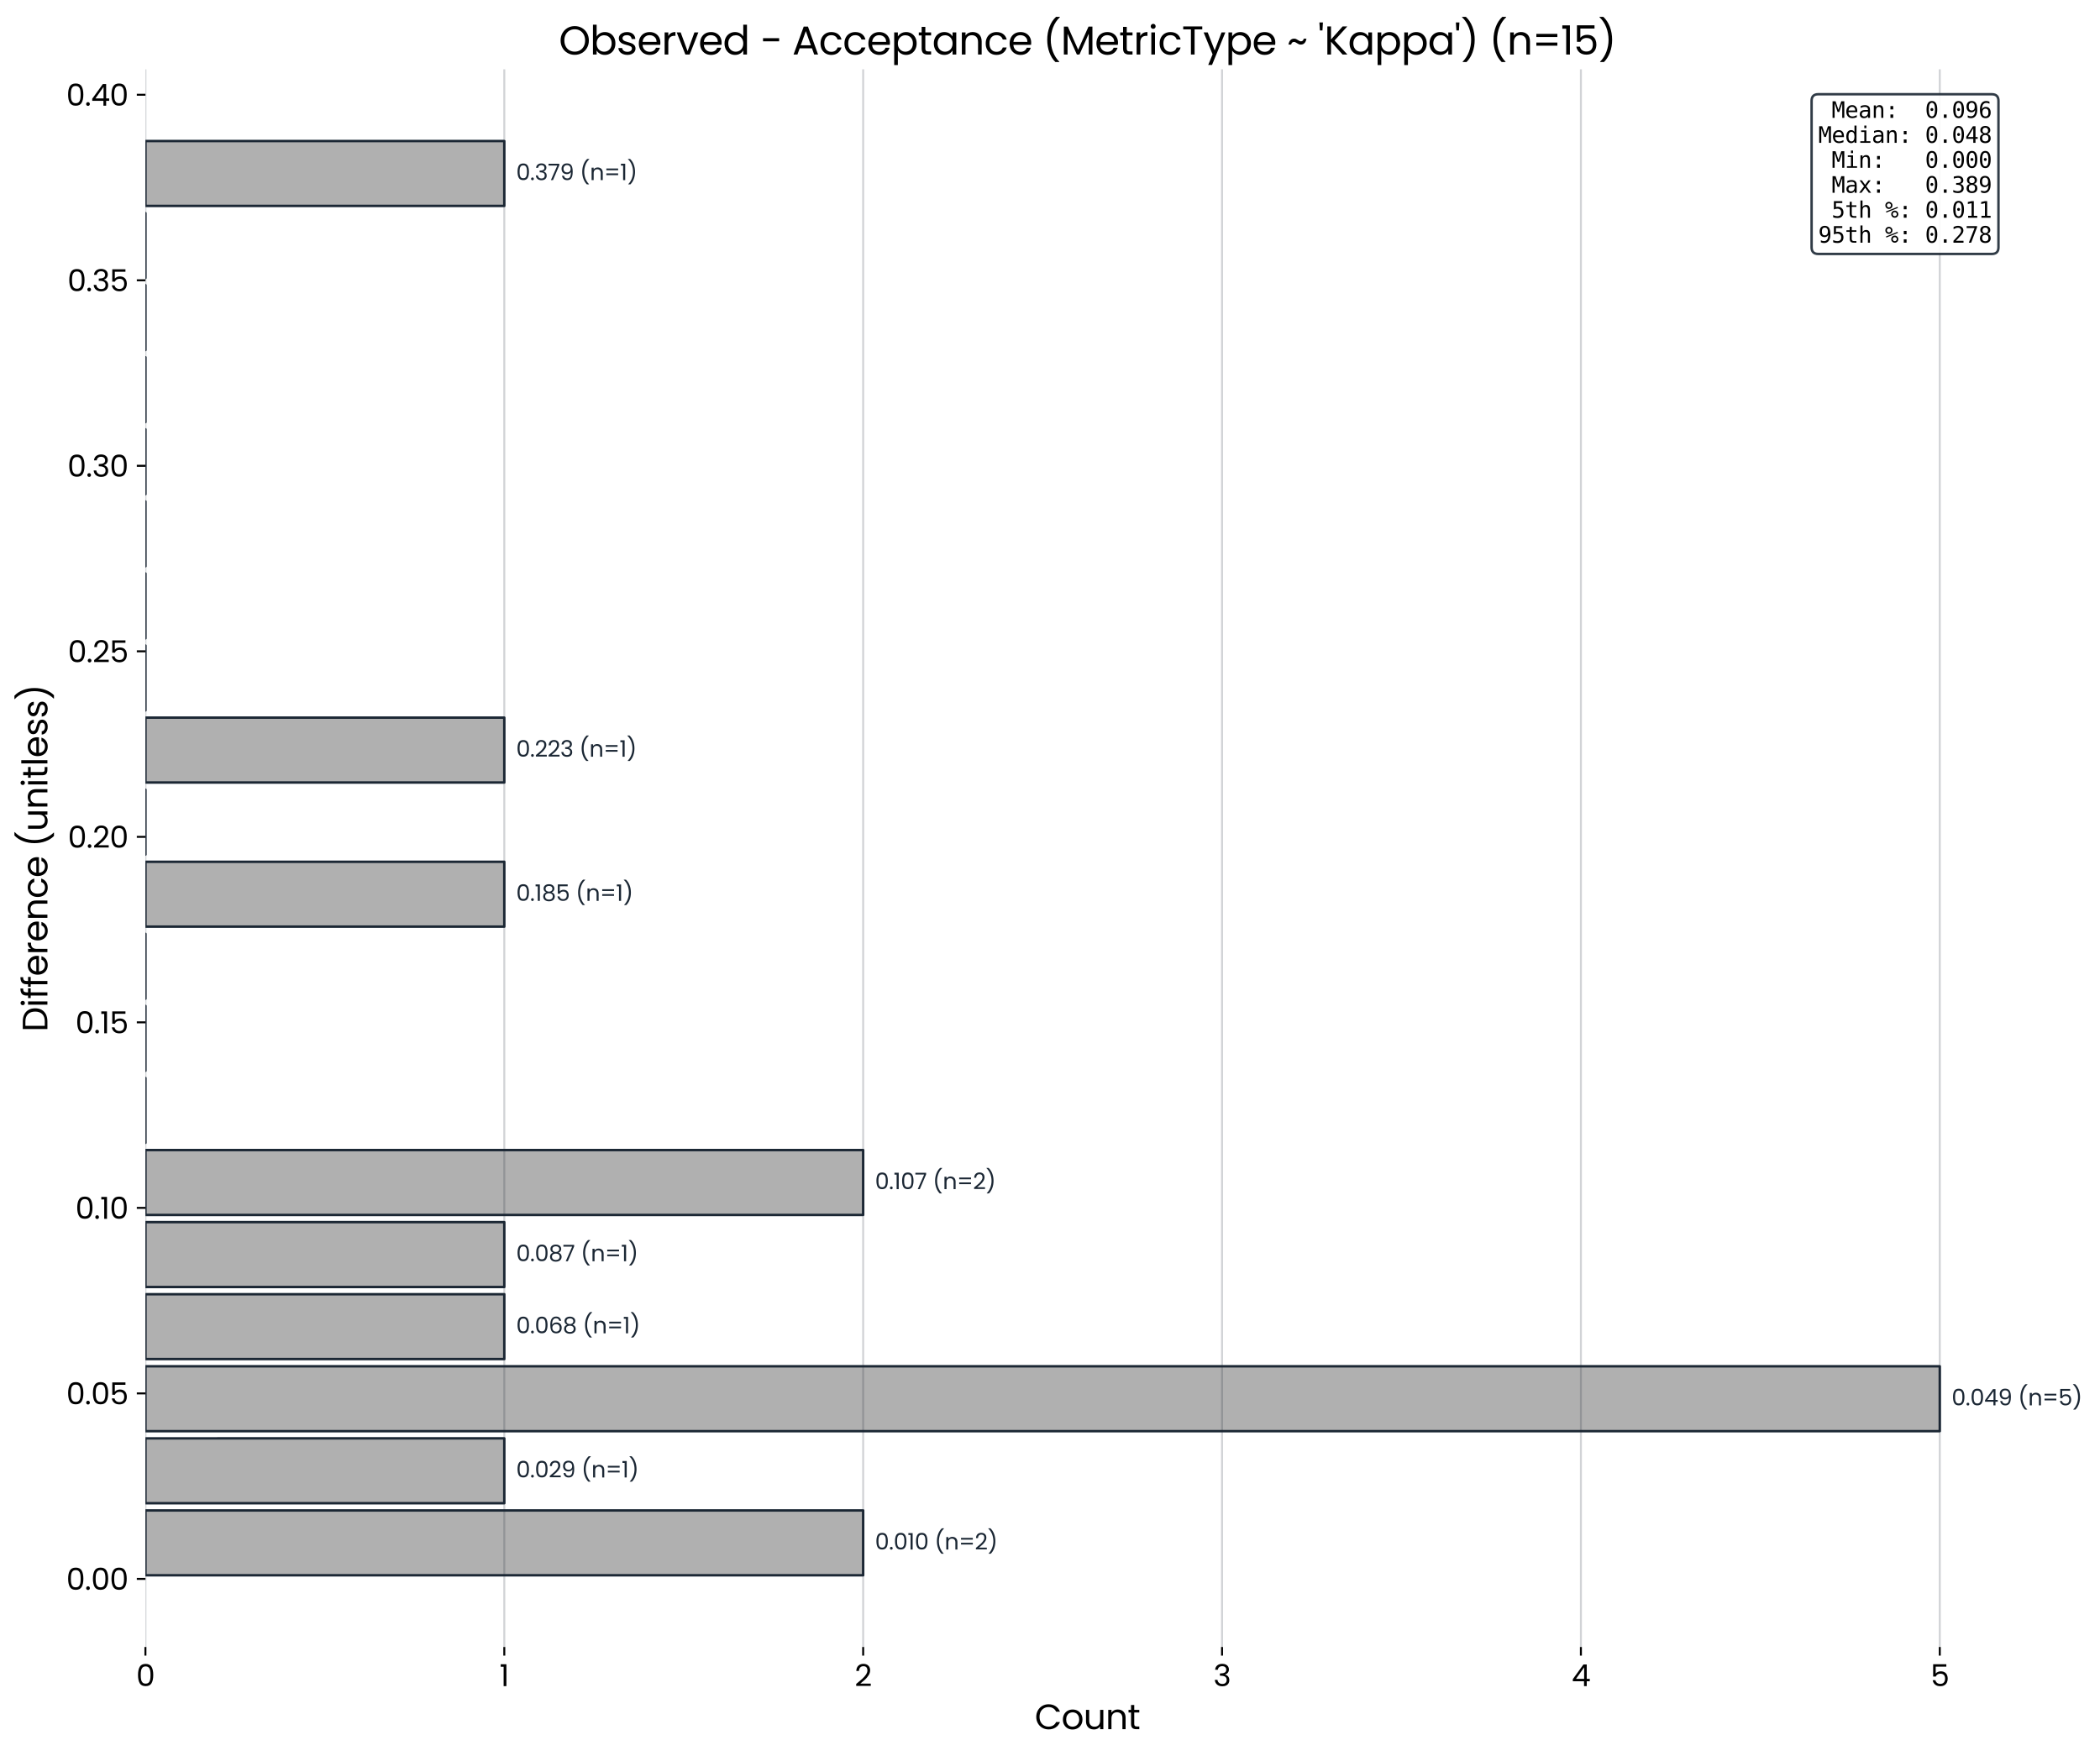 <svg xmlns:xlink="http://www.w3.org/1999/xlink" width="1136.366" height="950.4" viewBox="0 0 852.274 712.8" xmlns="http://www.w3.org/2000/svg"><defs><style>*{stroke-linejoin:round;stroke-linecap:butt}</style></defs><g id="figure_1"><path d="M0 712.8h852.274V0H0z" style="fill:#fff" id="patch_1"/><g id="axes_1"><path d="M59.02 668.6h764.64V28.145H59.02z" style="fill:#fff" id="patch_2"/><path d="M59.02 639.488h291.291v-26.332H59.02z" clip-path="url(#p53e4e1fcd6)" style="fill:#b0b0b0;stroke:#1b2734;stroke-linejoin:miter" id="patch_3"/><path d="M59.02 610.23h145.646v-26.332H59.02z" clip-path="url(#p53e4e1fcd6)" style="fill:#b0b0b0;stroke:#1b2734;stroke-linejoin:miter" id="patch_4"/><path d="M59.02 580.973h728.228V554.64H59.02z" clip-path="url(#p53e4e1fcd6)" style="fill:#b0b0b0;stroke:#1b2734;stroke-linejoin:miter" id="patch_5"/><path d="M59.02 551.715h145.646v-26.332H59.02z" clip-path="url(#p53e4e1fcd6)" style="fill:#b0b0b0;stroke:#1b2734;stroke-linejoin:miter" id="patch_6"/><path d="M59.02 522.457h145.646v-26.332H59.02z" clip-path="url(#p53e4e1fcd6)" style="fill:#b0b0b0;stroke:#1b2734;stroke-linejoin:miter" id="patch_7"/><path d="M59.02 493.199h291.291v-26.332H59.02z" clip-path="url(#p53e4e1fcd6)" style="fill:#b0b0b0;stroke:#1b2734;stroke-linejoin:miter" id="patch_8"/><path d="M59.02 463.941V437.61z" clip-path="url(#p53e4e1fcd6)" style="fill:#b0b0b0;stroke:#1b2734;stroke-linejoin:miter" id="patch_9"/><path d="M59.02 434.683v-26.332z" clip-path="url(#p53e4e1fcd6)" style="fill:#b0b0b0;stroke:#1b2734;stroke-linejoin:miter" id="patch_10"/><path d="M59.02 405.425v-26.332z" clip-path="url(#p53e4e1fcd6)" style="fill:#b0b0b0;stroke:#1b2734;stroke-linejoin:miter" id="patch_11"/><path d="M59.02 376.167h145.646v-26.332H59.02z" clip-path="url(#p53e4e1fcd6)" style="fill:#b0b0b0;stroke:#1b2734;stroke-linejoin:miter" id="patch_12"/><path d="M59.02 346.91v-26.332z" clip-path="url(#p53e4e1fcd6)" style="fill:#b0b0b0;stroke:#1b2734;stroke-linejoin:miter" id="patch_13"/><path d="M59.02 317.652h145.646V291.32H59.02z" clip-path="url(#p53e4e1fcd6)" style="fill:#b0b0b0;stroke:#1b2734;stroke-linejoin:miter" id="patch_14"/><path d="M59.02 288.394v-26.332z" clip-path="url(#p53e4e1fcd6)" style="fill:#b0b0b0;stroke:#1b2734;stroke-linejoin:miter" id="patch_15"/><path d="M59.02 259.136v-26.332z" clip-path="url(#p53e4e1fcd6)" style="fill:#b0b0b0;stroke:#1b2734;stroke-linejoin:miter" id="patch_16"/><path d="M59.02 229.878v-26.332z" clip-path="url(#p53e4e1fcd6)" style="fill:#b0b0b0;stroke:#1b2734;stroke-linejoin:miter" id="patch_17"/><path d="M59.02 200.62v-26.332z" clip-path="url(#p53e4e1fcd6)" style="fill:#b0b0b0;stroke:#1b2734;stroke-linejoin:miter" id="patch_18"/><path d="M59.02 171.362V145.03z" clip-path="url(#p53e4e1fcd6)" style="fill:#b0b0b0;stroke:#1b2734;stroke-linejoin:miter" id="patch_19"/><path d="M59.02 142.104v-26.332z" clip-path="url(#p53e4e1fcd6)" style="fill:#b0b0b0;stroke:#1b2734;stroke-linejoin:miter" id="patch_20"/><path d="M59.02 112.847V86.514z" clip-path="url(#p53e4e1fcd6)" style="fill:#b0b0b0;stroke:#1b2734;stroke-linejoin:miter" id="patch_21"/><path d="M59.02 83.589h145.646V57.257H59.02z" clip-path="url(#p53e4e1fcd6)" style="fill:#b0b0b0;stroke:#1b2734;stroke-linejoin:miter" id="patch_22"/><g id="matplotlib.axis_1"><g id="xtick_1"><path d="M59.02 668.6V28.145" clip-path="url(#p53e4e1fcd6)" style="fill:none;stroke:#1b2734;stroke-opacity:.2;stroke-width:.8;stroke-linecap:square" id="line2d_1"/><g id="line2d_2"><defs><path id="md1c968af9b" d="M0 0v3.5" style="stroke:#000;stroke-width:.8"/></defs><use xlink:href="#md1c968af9b" x="59.02" y="668.6" style="stroke:#000;stroke-width:.8"/></g><g transform="matrix(.12 0 0 -.12 55.252 684.48)" id="text_1"><defs><path id="Poppins-Regular-30" d="M397 2362q0 1100 358 1718 359 618 1255 618 889 0 1247-618 359-618 359-1718 0-1120-359-1741Q2899 0 2010 0 1114 0 755 621q-358 621-358 1741zm2643 0q0 556-74 943-73 388-301 624-227 237-655 237-436 0-663-237-227-236-301-624-73-387-73-943 0-576 73-967 74-390 301-627t663-237q428 0 655 237 228 237 301 627 74 391 74 967z" transform="scale(.016)"/></defs><use xlink:href="#Poppins-Regular-30"/></g></g><g id="xtick_2"><path d="M204.666 668.6V28.145" clip-path="url(#p53e4e1fcd6)" style="fill:none;stroke:#1b2734;stroke-opacity:.2;stroke-width:.8;stroke-linecap:square" id="line2d_3"/><use xlink:href="#md1c968af9b" x="204.666" y="668.6" style="stroke:#000;stroke-width:.8" id="line2d_4"/><g transform="matrix(.12 0 0 -.12 202.746 684.48)" id="text_2"><defs><path id="Poppins-Regular-31" d="M243 4096v531h1203V0H858v4096H243z" transform="scale(.016)"/></defs><use xlink:href="#Poppins-Regular-31"/></g></g><g id="xtick_3"><path d="M350.311 668.6V28.145" clip-path="url(#p53e4e1fcd6)" style="fill:none;stroke:#1b2734;stroke-opacity:.2;stroke-width:.8;stroke-linecap:square" id="line2d_5"/><use xlink:href="#md1c968af9b" x="350.311" y="668.6" style="stroke:#000;stroke-width:.8" id="line2d_6"/><g transform="matrix(.12 0 0 -.12 346.861 684.48)" id="text_3"><defs><path id="Poppins-Regular-32" d="M326 467q813 653 1274 1072t777 877q317 458 317 899 0 416-202 656-201 240-649 240-435 0-675-272t-259-726H346q25 717 434 1107 410 390 1057 390 659 0 1046-365 387-364 387-1004 0-531-317-1034-316-502-720-883-403-381-1030-886h2202V51H326v416z" transform="scale(.016)"/></defs><use xlink:href="#Poppins-Regular-32"/></g></g><g id="xtick_4"><path d="M495.957 668.6V28.145" clip-path="url(#p53e4e1fcd6)" style="fill:none;stroke:#1b2734;stroke-opacity:.2;stroke-width:.8;stroke-linecap:square" id="line2d_7"/><use xlink:href="#md1c968af9b" x="495.957" y="668.6" style="stroke:#000;stroke-width:.8" id="line2d_8"/><g transform="matrix(.12 0 0 -.12 492.422 684.48)" id="text_4"><defs><path id="Poppins-Regular-33" d="M384 3462q45 589 454 922 410 333 1063 333 435 0 752-157t480-426q163-268 163-608 0-396-227-684t-592-372v-32q416-102 659-403t243-787q0-365-167-656-166-291-499-458-332-166-799-166-679 0-1114 355T314 1331h563q45-384 313-627 269-243 717-243t681 233q234 234 234 605 0 480-320 691-320 212-966 212h-147v486h153q589 6 890 195t301 586q0 339-221 544t-630 205q-397 0-641-205-243-205-287-551H384z" transform="scale(.016)"/></defs><use xlink:href="#Poppins-Regular-33"/></g></g><g id="xtick_5"><path d="M641.602 668.6V28.145" clip-path="url(#p53e4e1fcd6)" style="fill:none;stroke:#1b2734;stroke-opacity:.2;stroke-width:.8;stroke-linecap:square" id="line2d_9"/><use xlink:href="#md1c968af9b" x="641.602" y="668.6" style="stroke:#000;stroke-width:.8" id="line2d_10"/><g transform="matrix(.12 0 0 -.12 637.828 684.48)" id="text_5"><defs><path id="Poppins-Regular-34" d="M256 1030v442l2246 3110h698V1536h640v-506h-640V0h-576v1030H256zm2394 2944L928 1536h1722v2438z" transform="scale(.016)"/></defs><use xlink:href="#Poppins-Regular-34"/></g></g><g id="xtick_6"><path d="M787.248 668.6V28.145" clip-path="url(#p53e4e1fcd6)" style="fill:none;stroke:#1b2734;stroke-opacity:.2;stroke-width:.8;stroke-linecap:square" id="line2d_11"/><use xlink:href="#md1c968af9b" x="787.248" y="668.6" style="stroke:#000;stroke-width:.8" id="line2d_12"/><g transform="matrix(.12 0 0 -.12 783.48 684.48)" id="text_6"><defs><path id="Poppins-Regular-35" d="M3347 4122H1101V2662q147 205 435 336 288 132 621 132 531 0 864-221t477-570q144-349 144-739 0-461-173-826-173-364-528-576-355-211-880-211-672 0-1088 345-416 346-506 922h570q83-364 352-569t678-205q506 0 762 304t256 803q0 499-256 771t-755 272q-340 0-593-163-252-163-367-445H563v2612h2784v-512z" transform="scale(.016)"/></defs><use xlink:href="#Poppins-Regular-35"/></g></g><g transform="matrix(.14 0 0 -.14 419.947 701.96)" id="text_7"><defs><path id="Poppins-Regular-43" d="M275 2234q0 652 294 1174 295 522 804 816t1129 294q730 0 1274-352t794-998h-698q-186 403-535 620-348 218-835 218-467 0-838-218-371-217-583-617-211-400-211-937 0-532 211-932 212-400 583-618 371-217 838-217 487 0 835 214 349 215 535 618h698q-250-640-794-989Q3232-38 2502-38q-620 0-1129 291t-804 809q-294 519-294 1172z" transform="scale(.016)"/><path id="Poppins-Regular-6f" d="M2022-58q-492 0-892 224T502 803q-227 413-227 957 0 538 233 950 234 413 637 634 404 221 903 221t902-221q404-221 637-631 234-409 234-953t-240-957q-240-413-650-637-409-224-909-224zm0 512q314 0 589 147 275 148 445 442 170 295 170 717t-167 716q-166 295-435 439t-582 144q-320 0-586-144t-426-439q-160-294-160-716 0-429 157-724 157-294 419-438 263-144 576-144z" transform="scale(.016)"/><path id="Poppins-Regular-75" d="M3603 3507V0h-582v518q-167-268-465-419-297-150-655-150-410 0-737 169-326 170-515 509-188 339-188 826v2054h576V1530q0-519 262-798 263-278 717-278 467 0 736 288t269 839v1926h582z" transform="scale(.016)"/><path id="Poppins-Regular-6e" d="M2202 3571q640 0 1036-387 397-387 397-1117V0h-576v1984q0 525-263 803-262 279-716 279-461 0-733-288t-272-839V0H493v3507h582v-499q173 269 470 416 298 147 657 147z" transform="scale(.016)"/><path id="Poppins-Regular-74" d="M1203 3027V960q0-256 109-362 109-105 378-105h428V0h-524q-487 0-730 224T621 960v2067H166v480h455v883h582v-883h915v-480h-915z" transform="scale(.016)"/></defs><use xlink:href="#Poppins-Regular-43"/><use xlink:href="#Poppins-Regular-6f" transform="translate(77.2)"/><use xlink:href="#Poppins-Regular-75" transform="translate(141.2)"/><use xlink:href="#Poppins-Regular-6e" transform="translate(205.2)"/><use xlink:href="#Poppins-Regular-74" transform="translate(269.2)"/></g></g><g id="matplotlib.axis_2"><g id="ytick_1"><g id="line2d_13"><defs><path id="mafd0a6405a" d="M0 0h-3.5" style="stroke:#000;stroke-width:.8"/></defs><use xlink:href="#mafd0a6405a" x="59.02" y="640.951" style="stroke:#000;stroke-width:.8"/></g><g transform="matrix(.12 0 0 -.12 26.893 645.391)" id="text_8"><defs><path id="Poppins-Regular-2e" d="M678-38Q512-38 397 77T282 358q0 167 115 282t281 115q160 0 272-115t112-282q0-166-112-281T678-38z" transform="scale(.016)"/></defs><use xlink:href="#Poppins-Regular-30"/><use xlink:href="#Poppins-Regular-2e" transform="translate(62.8)"/><use xlink:href="#Poppins-Regular-30" transform="translate(83.8)"/><use xlink:href="#Poppins-Regular-30" transform="translate(146.6)"/></g></g><g id="ytick_2"><use xlink:href="#mafd0a6405a" x="59.02" y="565.641" style="stroke:#000;stroke-width:.8" id="line2d_14"/><g transform="matrix(.12 0 0 -.12 26.893 570.081)" id="text_9"><use xlink:href="#Poppins-Regular-30"/><use xlink:href="#Poppins-Regular-2e" transform="translate(62.8)"/><use xlink:href="#Poppins-Regular-30" transform="translate(83.8)"/><use xlink:href="#Poppins-Regular-35" transform="translate(146.6)"/></g></g><g id="ytick_3"><use xlink:href="#mafd0a6405a" x="59.02" y="490.332" style="stroke:#000;stroke-width:.8" id="line2d_15"/><g transform="matrix(.12 0 0 -.12 30.589 494.772)" id="text_10"><use xlink:href="#Poppins-Regular-30"/><use xlink:href="#Poppins-Regular-2e" transform="translate(62.8)"/><use xlink:href="#Poppins-Regular-31" transform="translate(83.8)"/><use xlink:href="#Poppins-Regular-30" transform="translate(115.8)"/></g></g><g id="ytick_4"><use xlink:href="#mafd0a6405a" x="59.02" y="415.022" style="stroke:#000;stroke-width:.8" id="line2d_16"/><g transform="matrix(.12 0 0 -.12 30.589 419.462)" id="text_11"><use xlink:href="#Poppins-Regular-30"/><use xlink:href="#Poppins-Regular-2e" transform="translate(62.8)"/><use xlink:href="#Poppins-Regular-31" transform="translate(83.8)"/><use xlink:href="#Poppins-Regular-35" transform="translate(115.8)"/></g></g><g id="ytick_5"><use xlink:href="#mafd0a6405a" x="59.02" y="339.712" style="stroke:#000;stroke-width:.8" id="line2d_17"/><g transform="matrix(.12 0 0 -.12 27.529 344.152)" id="text_12"><use xlink:href="#Poppins-Regular-30"/><use xlink:href="#Poppins-Regular-2e" transform="translate(62.8)"/><use xlink:href="#Poppins-Regular-32" transform="translate(83.8)"/><use xlink:href="#Poppins-Regular-30" transform="translate(141.3)"/></g></g><g id="ytick_6"><use xlink:href="#mafd0a6405a" x="59.02" y="264.402" style="stroke:#000;stroke-width:.8" id="line2d_18"/><g transform="matrix(.12 0 0 -.12 27.529 268.842)" id="text_13"><use xlink:href="#Poppins-Regular-30"/><use xlink:href="#Poppins-Regular-2e" transform="translate(62.8)"/><use xlink:href="#Poppins-Regular-32" transform="translate(83.8)"/><use xlink:href="#Poppins-Regular-35" transform="translate(141.3)"/></g></g><g id="ytick_7"><use xlink:href="#mafd0a6405a" x="59.02" y="189.092" style="stroke:#000;stroke-width:.8" id="line2d_19"/><g transform="matrix(.12 0 0 -.12 27.36 193.532)" id="text_14"><use xlink:href="#Poppins-Regular-30"/><use xlink:href="#Poppins-Regular-2e" transform="translate(62.8)"/><use xlink:href="#Poppins-Regular-33" transform="translate(83.8)"/><use xlink:href="#Poppins-Regular-30" transform="translate(142.7)"/></g></g><g id="ytick_8"><use xlink:href="#mafd0a6405a" x="59.02" y="113.782" style="stroke:#000;stroke-width:.8" id="line2d_20"/><g transform="matrix(.12 0 0 -.12 27.36 118.222)" id="text_15"><use xlink:href="#Poppins-Regular-30"/><use xlink:href="#Poppins-Regular-2e" transform="translate(62.8)"/><use xlink:href="#Poppins-Regular-33" transform="translate(83.8)"/><use xlink:href="#Poppins-Regular-35" transform="translate(142.7)"/></g></g><g id="ytick_9"><use xlink:href="#mafd0a6405a" x="59.02" y="38.472" style="stroke:#000;stroke-width:.8" id="line2d_21"/><g transform="matrix(.12 0 0 -.12 26.88 42.912)" id="text_16"><use xlink:href="#Poppins-Regular-30"/><use xlink:href="#Poppins-Regular-2e" transform="translate(62.8)"/><use xlink:href="#Poppins-Regular-34" transform="translate(83.8)"/><use xlink:href="#Poppins-Regular-30" transform="translate(146.7)"/></g></g><g transform="matrix(0 -.14 -.14 0 19.24 418.836)" id="text_17"><defs><path id="Poppins-Regular-44" d="M1882 4461q729 0 1263-272 535-272 820-778 285-505 285-1190t-285-1188q-285-502-820-768Q2611 0 1882 0H493v4461h1389zm0-3981q864 0 1318 457 454 458 454 1284 0 832-458 1299-457 467-1314 467h-807V480h807z" transform="scale(.016)"/><path id="Poppins-Regular-69" d="M794 4077q-167 0-282 115t-115 282q0 166 115 281t282 115q160 0 272-115t112-281q0-167-112-282t-272-115zm281-570V0H493v3507h582z" transform="scale(.016)"/><path id="Poppins-Regular-66" d="M1920 3027h-736V0H602v3027H147v480h455v250q0 589 304 861t976 272v-487q-384 0-541-151-157-150-157-495v-250h736v-480z" transform="scale(.016)"/><path id="Poppins-Regular-65" d="M3693 1888q0-166-19-352H870q32-518 355-810 324-291 785-291 377 0 630 176t355 471h627q-140-506-563-823Q2637-58 2010-58q-500 0-894 224-393 224-617 637t-224 957q0 544 217 953 218 410 612 631t906 221q499 0 883-218 384-217 592-598t208-861zm-602 122q0 332-147 572t-400 365q-253 125-560 125-442 0-752-282-310-281-355-780h2214z" transform="scale(.016)"/><path id="Poppins-Regular-72" d="M1075 2938q154 300 438 466 285 167 695 167v-601h-154q-979 0-979-1063V0H493v3507h582v-569z" transform="scale(.016)"/><path id="Poppins-Regular-63" d="M275 1760q0 544 217 950 218 407 605 631 388 224 887 224 646 0 1065-314 420-313 554-870h-627q-90 320-349 505-259 186-643 186-499 0-807-343-307-342-307-969 0-634 307-980 308-345 807-345 384 0 640 179 256 180 352 512h627q-141-537-563-861Q2618-58 1984-58q-499 0-887 224-387 224-605 634-217 410-217 960z" transform="scale(.016)"/><path id="Poppins-Regular-28" d="M1990-1190q-614 601-957 1529-342 928-342 2003 0 1101 361 2058 362 957 1034 1578h608v-58q-716-672-1078-1616t-362-1962q0-992 342-1894 343-902 1002-1581v-57h-608z" transform="scale(.016)"/><path id="Poppins-Regular-6c" d="M1075 4736V0H493v4736h582z" transform="scale(.016)"/><path id="Poppins-Regular-73" d="M1734-58q-403 0-723 138T505 464q-185 246-204 566h601q26-262 247-429 221-166 579-166 333 0 525 147 192 148 192 372 0 230-205 342t-634 221q-390 102-637 207-246 106-422 314t-176 548q0 268 160 492t454 355q295 132 673 132 582 0 940-295 359-294 384-806h-582q-19 275-221 441-201 167-541 167-313 0-499-135-185-134-185-351 0-173 112-285t281-180q170-67 471-150 377-102 614-202 237-99 406-297 170-198 176-518 0-288-160-519-160-230-451-362-291-131-669-131z" transform="scale(.016)"/><path id="Poppins-Regular-29" d="M307-1190v57Q966-454 1308 448q343 902 343 1894 0 1018-362 1962-361 944-1078 1616v58h608q672-621 1033-1578 362-957 362-2058 0-1075-342-2003T915-1190H307z" transform="scale(.016)"/></defs><use xlink:href="#Poppins-Regular-44"/><use xlink:href="#Poppins-Regular-69" transform="translate(70.7)"/><use xlink:href="#Poppins-Regular-66" transform="translate(95.3)"/><use xlink:href="#Poppins-Regular-66" transform="translate(128.2)"/><use xlink:href="#Poppins-Regular-65" transform="translate(161.1)"/><use xlink:href="#Poppins-Regular-72" transform="translate(223.1)"/><use xlink:href="#Poppins-Regular-65" transform="translate(260.4)"/><use xlink:href="#Poppins-Regular-6e" transform="translate(322.4)"/><use xlink:href="#Poppins-Regular-63" transform="translate(386.4)"/><use xlink:href="#Poppins-Regular-65" transform="translate(447.1)"/><use xlink:href="#Poppins-Regular-20" transform="translate(509.1)"/><use xlink:href="#Poppins-Regular-28" transform="translate(535.8)"/><use xlink:href="#Poppins-Regular-75" transform="translate(581.2)"/><use xlink:href="#Poppins-Regular-6e" transform="translate(645.2)"/><use xlink:href="#Poppins-Regular-69" transform="translate(709.2)"/><use xlink:href="#Poppins-Regular-74" transform="translate(733.8)"/><use xlink:href="#Poppins-Regular-6c" transform="translate(770.2)"/><use xlink:href="#Poppins-Regular-65" transform="translate(794.8)"/><use xlink:href="#Poppins-Regular-73" transform="translate(856.8)"/><use xlink:href="#Poppins-Regular-73" transform="translate(909)"/><use xlink:href="#Poppins-Regular-29" transform="translate(961.2)"/></g></g><g style="fill:#1b2734" transform="matrix(.09 0 0 -.09 350.311 629.022)" id="text_18"><defs><path id="Poppins-Regular-3d" d="M3974 3277v-493H646v493h3328zm0-1376v-493H646v493h3328z" transform="scale(.016)"/></defs><use xlink:href="#Poppins-Regular-20"/><use xlink:href="#Poppins-Regular-20" transform="translate(26.7)"/><use xlink:href="#Poppins-Regular-30" transform="translate(53.4)"/><use xlink:href="#Poppins-Regular-2e" transform="translate(116.2)"/><use xlink:href="#Poppins-Regular-30" transform="translate(137.2)"/><use xlink:href="#Poppins-Regular-31" transform="translate(200)"/><use xlink:href="#Poppins-Regular-30" transform="translate(232)"/><use xlink:href="#Poppins-Regular-20" transform="translate(294.8)"/><use xlink:href="#Poppins-Regular-28" transform="translate(321.5)"/><use xlink:href="#Poppins-Regular-6e" transform="translate(366.9)"/><use xlink:href="#Poppins-Regular-3d" transform="translate(430.9)"/><use xlink:href="#Poppins-Regular-32" transform="translate(503.2)"/><use xlink:href="#Poppins-Regular-29" transform="translate(560.7)"/></g><g style="fill:#1b2734" transform="matrix(.09 0 0 -.09 204.666 599.764)" id="text_19"><defs><path id="Poppins-Regular-39" d="M1146 1242q64-365 297-564 234-198 631-198 531 0 783 416 253 416 241 1402-135-288-449-452-313-163-697-163-429 0-765 176t-528 515q-192 340-192 820 0 684 397 1103 397 420 1126 420 896 0 1258-583 362-582 362-1734 0-806-144-1331t-487-800Q2637-6 2042-6q-653 0-1018 352t-416 896h538zm902 934q429 0 704 265 275 266 275 721 0 480-269 774-268 294-755 294-448 0-714-282-265-281-265-742 0-467 262-749 263-281 762-281z" transform="scale(.016)"/></defs><use xlink:href="#Poppins-Regular-20"/><use xlink:href="#Poppins-Regular-20" transform="translate(26.7)"/><use xlink:href="#Poppins-Regular-30" transform="translate(53.4)"/><use xlink:href="#Poppins-Regular-2e" transform="translate(116.2)"/><use xlink:href="#Poppins-Regular-30" transform="translate(137.2)"/><use xlink:href="#Poppins-Regular-32" transform="translate(200)"/><use xlink:href="#Poppins-Regular-39" transform="translate(257.5)"/><use xlink:href="#Poppins-Regular-20" transform="translate(320.5)"/><use xlink:href="#Poppins-Regular-28" transform="translate(347.2)"/><use xlink:href="#Poppins-Regular-6e" transform="translate(392.6)"/><use xlink:href="#Poppins-Regular-3d" transform="translate(456.6)"/><use xlink:href="#Poppins-Regular-31" transform="translate(528.9)"/><use xlink:href="#Poppins-Regular-29" transform="translate(560.9)"/></g><g style="fill:#1b2734" transform="matrix(.09 0 0 -.09 787.248 570.507)" id="text_20"><use xlink:href="#Poppins-Regular-20"/><use xlink:href="#Poppins-Regular-20" transform="translate(26.7)"/><use xlink:href="#Poppins-Regular-30" transform="translate(53.4)"/><use xlink:href="#Poppins-Regular-2e" transform="translate(116.2)"/><use xlink:href="#Poppins-Regular-30" transform="translate(137.2)"/><use xlink:href="#Poppins-Regular-34" transform="translate(200)"/><use xlink:href="#Poppins-Regular-39" transform="translate(262.9)"/><use xlink:href="#Poppins-Regular-20" transform="translate(325.9)"/><use xlink:href="#Poppins-Regular-28" transform="translate(352.6)"/><use xlink:href="#Poppins-Regular-6e" transform="translate(398)"/><use xlink:href="#Poppins-Regular-3d" transform="translate(462)"/><use xlink:href="#Poppins-Regular-35" transform="translate(534.3)"/><use xlink:href="#Poppins-Regular-29" transform="translate(597.1)"/></g><g style="fill:#1b2734" transform="matrix(.09 0 0 -.09 204.666 541.249)" id="text_21"><defs><path id="Poppins-Regular-36" d="M2976 3526q-141 711-877 711-569 0-851-439-282-438-275-1443 147 333 489 522 343 189 765 189 659 0 1053-410t394-1133q0-435-170-781-170-345-512-550T2163-13q-659 0-1030 294-371 295-519 813-147 519-147 1280 0 2349 1639 2349 627 0 985-339 359-339 423-858h-538zm-870-953q-276 0-519-112t-394-340q-150-227-150-553 0-486 281-790 282-304 807-304 448 0 713 278 266 278 266 752 0 499-256 784t-748 285z" transform="scale(.016)"/><path id="Poppins-Regular-38" d="M1242 2406q-359 141-551 410t-192 653q0 345 173 623 173 279 515 442 343 164 829 164t828-164q343-163 519-442 176-278 176-623 0-371-199-650-198-278-543-413 397-121 630-425 234-304 234-733 0-416-205-727-205-310-580-480-374-169-860-169T1162 41Q794 211 589 521q-205 311-205 727 0 429 230 736 231 307 628 422zm1734 992q0 391-256 602t-704 211q-442 0-698-211t-256-608q0-358 266-576t688-218q429 0 694 221 266 221 266 579zm-960-1248q-474 0-775-221-300-220-300-662 0-409 291-659t784-250q493 0 781 250t288 659q0 429-295 656-294 227-774 227z" transform="scale(.016)"/></defs><use xlink:href="#Poppins-Regular-20"/><use xlink:href="#Poppins-Regular-20" transform="translate(26.7)"/><use xlink:href="#Poppins-Regular-30" transform="translate(53.4)"/><use xlink:href="#Poppins-Regular-2e" transform="translate(116.2)"/><use xlink:href="#Poppins-Regular-30" transform="translate(137.2)"/><use xlink:href="#Poppins-Regular-36" transform="translate(200)"/><use xlink:href="#Poppins-Regular-38" transform="translate(263.5)"/><use xlink:href="#Poppins-Regular-20" transform="translate(326.6)"/><use xlink:href="#Poppins-Regular-28" transform="translate(353.3)"/><use xlink:href="#Poppins-Regular-6e" transform="translate(398.7)"/><use xlink:href="#Poppins-Regular-3d" transform="translate(462.7)"/><use xlink:href="#Poppins-Regular-31" transform="translate(535)"/><use xlink:href="#Poppins-Regular-29" transform="translate(567)"/></g><g style="fill:#1b2734" transform="matrix(.09 0 0 -.09 204.666 511.99)" id="text_22"><defs><path id="Poppins-Regular-37" d="M3245 4173 1466 0H877l1805 4115H211v499h3034v-441z" transform="scale(.016)"/></defs><use xlink:href="#Poppins-Regular-20"/><use xlink:href="#Poppins-Regular-20" transform="translate(26.7)"/><use xlink:href="#Poppins-Regular-30" transform="translate(53.4)"/><use xlink:href="#Poppins-Regular-2e" transform="translate(116.2)"/><use xlink:href="#Poppins-Regular-30" transform="translate(137.2)"/><use xlink:href="#Poppins-Regular-38" transform="translate(200)"/><use xlink:href="#Poppins-Regular-37" transform="translate(263.1)"/><use xlink:href="#Poppins-Regular-20" transform="translate(317.7)"/><use xlink:href="#Poppins-Regular-28" transform="translate(344.4)"/><use xlink:href="#Poppins-Regular-6e" transform="translate(389.8)"/><use xlink:href="#Poppins-Regular-3d" transform="translate(453.8)"/><use xlink:href="#Poppins-Regular-31" transform="translate(526.1)"/><use xlink:href="#Poppins-Regular-29" transform="translate(558.1)"/></g><g style="fill:#1b2734" transform="matrix(.09 0 0 -.09 350.311 482.733)" id="text_23"><use xlink:href="#Poppins-Regular-20"/><use xlink:href="#Poppins-Regular-20" transform="translate(26.7)"/><use xlink:href="#Poppins-Regular-30" transform="translate(53.4)"/><use xlink:href="#Poppins-Regular-2e" transform="translate(116.2)"/><use xlink:href="#Poppins-Regular-31" transform="translate(137.2)"/><use xlink:href="#Poppins-Regular-30" transform="translate(169.2)"/><use xlink:href="#Poppins-Regular-37" transform="translate(232)"/><use xlink:href="#Poppins-Regular-20" transform="translate(286.6)"/><use xlink:href="#Poppins-Regular-28" transform="translate(313.3)"/><use xlink:href="#Poppins-Regular-6e" transform="translate(358.7)"/><use xlink:href="#Poppins-Regular-3d" transform="translate(422.7)"/><use xlink:href="#Poppins-Regular-32" transform="translate(495)"/><use xlink:href="#Poppins-Regular-29" transform="translate(552.5)"/></g><g style="fill:#1b2734" transform="matrix(.09 0 0 -.09 204.666 365.701)" id="text_24"><use xlink:href="#Poppins-Regular-20"/><use xlink:href="#Poppins-Regular-20" transform="translate(26.7)"/><use xlink:href="#Poppins-Regular-30" transform="translate(53.4)"/><use xlink:href="#Poppins-Regular-2e" transform="translate(116.2)"/><use xlink:href="#Poppins-Regular-31" transform="translate(137.2)"/><use xlink:href="#Poppins-Regular-38" transform="translate(169.2)"/><use xlink:href="#Poppins-Regular-35" transform="translate(232.3)"/><use xlink:href="#Poppins-Regular-20" transform="translate(295.1)"/><use xlink:href="#Poppins-Regular-28" transform="translate(321.8)"/><use xlink:href="#Poppins-Regular-6e" transform="translate(367.2)"/><use xlink:href="#Poppins-Regular-3d" transform="translate(431.2)"/><use xlink:href="#Poppins-Regular-31" transform="translate(503.5)"/><use xlink:href="#Poppins-Regular-29" transform="translate(535.5)"/></g><g style="fill:#1b2734" transform="matrix(.09 0 0 -.09 204.666 307.186)" id="text_25"><use xlink:href="#Poppins-Regular-20"/><use xlink:href="#Poppins-Regular-20" transform="translate(26.7)"/><use xlink:href="#Poppins-Regular-30" transform="translate(53.4)"/><use xlink:href="#Poppins-Regular-2e" transform="translate(116.2)"/><use xlink:href="#Poppins-Regular-32" transform="translate(137.2)"/><use xlink:href="#Poppins-Regular-32" transform="translate(194.7)"/><use xlink:href="#Poppins-Regular-33" transform="translate(252.2)"/><use xlink:href="#Poppins-Regular-20" transform="translate(311.1)"/><use xlink:href="#Poppins-Regular-28" transform="translate(337.8)"/><use xlink:href="#Poppins-Regular-6e" transform="translate(383.2)"/><use xlink:href="#Poppins-Regular-3d" transform="translate(447.2)"/><use xlink:href="#Poppins-Regular-31" transform="translate(519.5)"/><use xlink:href="#Poppins-Regular-29" transform="translate(551.5)"/></g><g style="fill:#1b2734" transform="matrix(.09 0 0 -.09 204.666 73.123)" id="text_26"><use xlink:href="#Poppins-Regular-20"/><use xlink:href="#Poppins-Regular-20" transform="translate(26.7)"/><use xlink:href="#Poppins-Regular-30" transform="translate(53.4)"/><use xlink:href="#Poppins-Regular-2e" transform="translate(116.2)"/><use xlink:href="#Poppins-Regular-33" transform="translate(137.2)"/><use xlink:href="#Poppins-Regular-37" transform="translate(196.1)"/><use xlink:href="#Poppins-Regular-39" transform="translate(250.7)"/><use xlink:href="#Poppins-Regular-20" transform="translate(313.7)"/><use xlink:href="#Poppins-Regular-28" transform="translate(340.4)"/><use xlink:href="#Poppins-Regular-6e" transform="translate(385.8)"/><use xlink:href="#Poppins-Regular-3d" transform="translate(449.8)"/><use xlink:href="#Poppins-Regular-31" transform="translate(522.1)"/><use xlink:href="#Poppins-Regular-29" transform="translate(554.1)"/></g><g id="text_27"><path d="M737.929 103.09h70.438q2.7 0 2.7-2.7V40.953q0-2.7-2.7-2.7h-70.438q-2.7 0-2.7 2.7v59.435q0 2.7 2.7 2.7z" style="fill:#fff;opacity:.9;stroke:#1b2734;stroke-linejoin:miter" id="patch_23"/><g transform="matrix(.09 0 0 -.09 743.347 47.84)"><defs><path id="DejaVuSansMono-4d" d="M269 4666h844l806-2375 812 2375h847V0h-584v4122l-831-2459h-479L850 4122V0H269v4666z" transform="scale(.016)"/><path id="DejaVuSansMono-65" d="M3475 1894v-281H984v-19q0-572 298-885 299-312 843-312 275 0 575 87 300 88 641 266V178Q3013 44 2708-23q-305-68-589-68-816 0-1276 489-459 490-459 1349 0 837 450 1337t1200 500q669 0 1055-453t386-1237zm-575 169q-12 506-239 770t-652 264q-415 0-684-275t-319-763l1894 4z" transform="scale(.016)"/><path id="DejaVuSansMono-61" d="M2194 1759h-191q-503 0-758-177-254-176-254-526 0-315 190-490 191-175 528-175 475 0 747 329 272 330 275 911v128h-537zm1115 238V0h-578v519q-184-313-464-462-279-148-679-148-535 0-854 302-318 302-318 808 0 584 392 887t1151 303h772v91q-3 419-213 608-209 189-668 189-294 0-594-85-300-84-584-246v575q319 122 611 182 292 61 567 61 434 0 742-128t499-384q118-156 168-386t50-689z" transform="scale(.016)"/><path id="DejaVuSansMono-6e" d="M3284 2169V0h-578v2169q0 472-166 693-165 222-518 222-403 0-621-286-217-285-217-820V0H609v3500h575v-525q154 300 416 454 263 155 622 155 534 0 798-352 264-351 264-1063z" transform="scale(.016)"/><path id="DejaVuSansMono-3a" d="M1528 3322h788v-947h-788v947zm0-2369h788V0h-788v953z" transform="scale(.016)"/><path id="DejaVuSansMono-30" d="M1509 2344q0 172 120 297 121 125 290 125 175 0 300-125t125-297q0-175-124-297-123-122-301-122-175 0-293 119-117 119-117 300zm416 1906q-441 0-658-475t-217-1447q0-969 217-1444t658-475q444 0 661 475t217 1444q0 972-217 1447t-661 475zm0 500q747 0 1130-613 383-612 383-1809 0-1194-383-1807Q2672-91 1925-91T797 521q-381 613-381 1807 0 1197 381 1809 381 613 1128 613z" transform="scale(.016)"/><path id="DejaVuSansMono-2e" d="M1528 953h788V0h-788v953z" transform="scale(.016)"/><path id="DejaVuSansMono-39" d="M1863 2069q403 0 632 290 230 291 230 804 0 512-230 802-229 291-632 291-419 0-632-277-212-276-212-816 0-544 211-819t633-275zM738 97v581q196-115 418-176t463-61q600 0 907 451 308 452 308 1330-146-313-412-480t-609-167q-675 0-1046 415-370 416-370 1179 0 753 379 1167 380 414 1074 414 813 0 1191-585 378-584 378-1837 0-1178-455-1799Q2509-91 1644-91q-228 0-460 49Q953 6 738 97z" transform="scale(.016)"/><path id="DejaVuSansMono-36" d="M3097 4563v-582q-197 116-419 177t-462 61q-600 0-910-452-309-451-309-1329 150 312 415 479 266 167 610 167 675 0 1045-414 371-414 371-1173 0-756-382-1172Q2675-91 1984-91q-812 0-1190 583T416 2328q0 1181 454 1801 455 621 1318 621 231 0 462-49 231-48 447-138zM1972 2591q-403 0-635-291-231-291-231-803 0-513 231-804 232-290 635-290 419 0 631 276 213 277 213 818 0 544-213 819-212 275-631 275z" transform="scale(.016)"/></defs><use xlink:href="#DejaVuSansMono-4d"/><use xlink:href="#DejaVuSansMono-65" transform="translate(60.205)"/><use xlink:href="#DejaVuSansMono-61" transform="translate(120.41)"/><use xlink:href="#DejaVuSansMono-6e" transform="translate(180.615)"/><use xlink:href="#DejaVuSansMono-3a" transform="translate(240.82)"/><use xlink:href="#DejaVuSansMono-20" transform="translate(301.025)"/><use xlink:href="#DejaVuSansMono-20" transform="translate(361.23)"/><use xlink:href="#DejaVuSansMono-30" transform="translate(421.436)"/><use xlink:href="#DejaVuSansMono-2e" transform="translate(481.64)"/><use xlink:href="#DejaVuSansMono-30" transform="translate(541.846)"/><use xlink:href="#DejaVuSansMono-39" transform="translate(602.05)"/><use xlink:href="#DejaVuSansMono-36" transform="translate(662.256)"/></g><g transform="matrix(.09 0 0 -.09 737.929 57.976)"><defs><path id="DejaVuSansMono-64" d="M2681 3053v1810h575V0h-575v441q-143-260-383-396-239-136-551-136-634 0-999 492-364 493-364 1358 0 854 366 1339 366 486 997 486 316 0 556-136 241-135 378-395zM991 1747q0-669 212-1010 213-340 628-340 416 0 633 343 217 344 217 1007 0 666-217 1008t-633 342q-415 0-628-341-212-340-212-1009z" transform="scale(.016)"/><path id="DejaVuSansMono-69" d="M800 3500h1472V447h1141V0H556v447h1141v2606H800v447zm897 1363h575v-729h-575v729z" transform="scale(.016)"/><path id="DejaVuSansMono-34" d="M2297 4091 825 1625h1472v2466zm-103 575h731V1625h622v-512h-622V0h-628v1113H319v596l1875 2957z" transform="scale(.016)"/><path id="DejaVuSansMono-38" d="M1925 2216q-422 0-652-236-229-236-229-667 0-432 232-671 233-239 649-239 425 0 654 236 230 236 230 674 0 428-233 665-232 238-651 238zm-550 262q-403 103-630 384-226 282-226 679 0 556 378 882 378 327 1028 327 653 0 1031-327 378-326 378-882 0-397-227-679-226-281-629-384 469-103 717-416 249-312 249-809 0-631-403-988Q2638-91 1925-91q-712 0-1114 355t-402 983q0 500 248 814 249 314 718 417zm-228 1003q0-375 200-572 200-196 578-196 381 0 581 196 200 197 200 572 0 382-199 582-198 200-582 200-378 0-578-202t-200-580z" transform="scale(.016)"/></defs><use xlink:href="#DejaVuSansMono-4d"/><use xlink:href="#DejaVuSansMono-65" transform="translate(60.205)"/><use xlink:href="#DejaVuSansMono-64" transform="translate(120.41)"/><use xlink:href="#DejaVuSansMono-69" transform="translate(180.615)"/><use xlink:href="#DejaVuSansMono-61" transform="translate(240.82)"/><use xlink:href="#DejaVuSansMono-6e" transform="translate(301.025)"/><use xlink:href="#DejaVuSansMono-3a" transform="translate(361.23)"/><use xlink:href="#DejaVuSansMono-20" transform="translate(421.436)"/><use xlink:href="#DejaVuSansMono-30" transform="translate(481.64)"/><use xlink:href="#DejaVuSansMono-2e" transform="translate(541.846)"/><use xlink:href="#DejaVuSansMono-30" transform="translate(602.05)"/><use xlink:href="#DejaVuSansMono-34" transform="translate(662.256)"/><use xlink:href="#DejaVuSansMono-38" transform="translate(722.46)"/></g><g transform="matrix(.09 0 0 -.09 743.347 68.111)"><use xlink:href="#DejaVuSansMono-4d"/><use xlink:href="#DejaVuSansMono-69" transform="translate(60.205)"/><use xlink:href="#DejaVuSansMono-6e" transform="translate(120.41)"/><use xlink:href="#DejaVuSansMono-3a" transform="translate(180.615)"/><use xlink:href="#DejaVuSansMono-20" transform="translate(240.82)"/><use xlink:href="#DejaVuSansMono-20" transform="translate(301.025)"/><use xlink:href="#DejaVuSansMono-20" transform="translate(361.23)"/><use xlink:href="#DejaVuSansMono-30" transform="translate(421.436)"/><use xlink:href="#DejaVuSansMono-2e" transform="translate(481.64)"/><use xlink:href="#DejaVuSansMono-30" transform="translate(541.846)"/><use xlink:href="#DejaVuSansMono-30" transform="translate(602.05)"/><use xlink:href="#DejaVuSansMono-30" transform="translate(662.256)"/></g><g transform="matrix(.09 0 0 -.09 743.347 78.247)"><defs><path id="DejaVuSansMono-78" d="M3494 3500 2241 1825 3616 0h-666L1925 1403 903 0H238l1375 1825L359 3500h638l928-1266 922 1266h647z" transform="scale(.016)"/><path id="DejaVuSansMono-33" d="M2425 2497q459-122 703-433t244-776q0-644-433-1012Q2506-91 1741-91q-322 0-657 60-334 59-656 172v628q319-166 628-247 310-81 616-81 519 0 797 234t278 675q0 406-278 645t-753 239h-482v519h482q434 0 678 190 244 191 244 532 0 359-227 551-227 193-645 193-278 0-575-63-297-62-622-187v581q378 100 673 150 296 50 524 50 681 0 1089-342t408-908q0-384-215-641-214-256-623-362z" transform="scale(.016)"/></defs><use xlink:href="#DejaVuSansMono-4d"/><use xlink:href="#DejaVuSansMono-61" transform="translate(60.205)"/><use xlink:href="#DejaVuSansMono-78" transform="translate(120.41)"/><use xlink:href="#DejaVuSansMono-3a" transform="translate(180.615)"/><use xlink:href="#DejaVuSansMono-20" transform="translate(240.82)"/><use xlink:href="#DejaVuSansMono-20" transform="translate(301.025)"/><use xlink:href="#DejaVuSansMono-20" transform="translate(361.23)"/><use xlink:href="#DejaVuSansMono-30" transform="translate(421.436)"/><use xlink:href="#DejaVuSansMono-2e" transform="translate(481.64)"/><use xlink:href="#DejaVuSansMono-33" transform="translate(541.846)"/><use xlink:href="#DejaVuSansMono-38" transform="translate(602.05)"/><use xlink:href="#DejaVuSansMono-39" transform="translate(662.256)"/></g><g transform="matrix(.09 0 0 -.09 743.347 88.382)"><defs><path id="DejaVuSansMono-35" d="M647 4666h2362v-532H1222V2988q134 50 270 73t274 23q725 0 1150-428t425-1159q0-738-446-1163Q2450-91 1678-91q-372 0-680 50Q691 9 447 109v641q287-156 578-233 291-76 594-76 522 0 804 275 283 275 283 781 0 500-292 778t-814 278q-253 0-494-58-240-57-459-173v2344z" transform="scale(.016)"/><path id="DejaVuSansMono-74" d="M1919 4494v-994h1306v-447H1919V1153q0-387 147-541 147-153 512-153h647V0h-703q-647 0-913 259-265 260-265 894v1900H409v447h935v994h575z" transform="scale(.016)"/><path id="DejaVuSansMono-68" d="M3284 2169V0h-578v2169q0 472-166 693-165 222-518 222-403 0-621-286-217-285-217-820V0H609v4863h575V2975q154 300 416 454 263 155 622 155 534 0 798-352 264-351 264-1063z" transform="scale(.016)"/><path id="DejaVuSansMono-25" d="M2175 997q0-244 164-410 164-165 408-165 241 0 408 167t167 408q0 241-169 409-169 169-406 169-244 0-408-166-164-165-164-412zm-422 0q0 422 287 711 288 289 707 289 200 0 379-75 180-75 324-219 144-147 222-328t78-378q0-416-291-707Q3169 0 2747 0q-425 0-710 286-284 286-284 711zM378 1453l-109 300 3256 1306 128-300L378 1453zm147 2022q0-247 164-411t411-164q241 0 409 167 169 167 169 408t-169 408q-168 167-409 167t-408-166q-167-165-167-409zm-422 0q0 422 287 711 288 289 710 289 200 0 383-75t323-216q141-140 217-323 77-183 77-386 0-419-291-708-290-289-709-289-422 0-710 287-287 288-287 710z" transform="scale(.016)"/><path id="DejaVuSansMono-31" d="M844 531h981v3566L769 3859v575l1050 232h631V531h969V0H844v531z" transform="scale(.016)"/></defs><use xlink:href="#DejaVuSansMono-35"/><use xlink:href="#DejaVuSansMono-74" transform="translate(60.205)"/><use xlink:href="#DejaVuSansMono-68" transform="translate(120.41)"/><use xlink:href="#DejaVuSansMono-20" transform="translate(180.615)"/><use xlink:href="#DejaVuSansMono-25" transform="translate(240.82)"/><use xlink:href="#DejaVuSansMono-3a" transform="translate(301.025)"/><use xlink:href="#DejaVuSansMono-20" transform="translate(361.23)"/><use xlink:href="#DejaVuSansMono-30" transform="translate(421.436)"/><use xlink:href="#DejaVuSansMono-2e" transform="translate(481.64)"/><use xlink:href="#DejaVuSansMono-30" transform="translate(541.846)"/><use xlink:href="#DejaVuSansMono-31" transform="translate(602.05)"/><use xlink:href="#DejaVuSansMono-31" transform="translate(662.256)"/></g><g transform="matrix(.09 0 0 -.09 737.929 98.518)"><defs><path id="DejaVuSansMono-32" d="M1166 531h2143V0H475v531q584 616 1021 1088 438 472 604 665 313 382 422 618t109 482q0 391-230 613-229 222-629 222-284 0-597-103-312-103-662-313v638q321 153 632 231t614 78q685 0 1102-364t417-955q0-300-139-600t-451-662q-175-203-508-563-333-359-1014-1075z" transform="scale(.016)"/><path id="DejaVuSansMono-37" d="M434 4666h2938v-269L1703 0h-659l1625 4134H434v532z" transform="scale(.016)"/></defs><use xlink:href="#DejaVuSansMono-39"/><use xlink:href="#DejaVuSansMono-35" transform="translate(60.205)"/><use xlink:href="#DejaVuSansMono-74" transform="translate(120.41)"/><use xlink:href="#DejaVuSansMono-68" transform="translate(180.615)"/><use xlink:href="#DejaVuSansMono-20" transform="translate(240.82)"/><use xlink:href="#DejaVuSansMono-25" transform="translate(301.025)"/><use xlink:href="#DejaVuSansMono-3a" transform="translate(361.23)"/><use xlink:href="#DejaVuSansMono-20" transform="translate(421.436)"/><use xlink:href="#DejaVuSansMono-30" transform="translate(481.64)"/><use xlink:href="#DejaVuSansMono-2e" transform="translate(541.846)"/><use xlink:href="#DejaVuSansMono-32" transform="translate(602.05)"/><use xlink:href="#DejaVuSansMono-37" transform="translate(662.256)"/><use xlink:href="#DejaVuSansMono-38" transform="translate(722.46)"/></g></g><g transform="matrix(.16 0 0 -.16 226.812 22.145)" id="text_28"><defs><path id="Poppins-Regular-4f" d="M2515-45q-621 0-1133 291-512 292-810 813-297 522-297 1175 0 652 297 1174 298 522 810 813t1133 291q627 0 1139-291t806-810q295-518 295-1177 0-660-295-1178-294-518-806-810Q3142-45 2515-45zm0 506q467 0 841 217 375 218 589 621 215 403 215 935 0 537-215 937-214 400-585 617-371 218-845 218-473 0-845-218-371-217-586-617-214-400-214-937 0-532 214-935 215-403 589-621 375-217 842-217z" transform="scale(.016)"/><path id="Poppins-Regular-62" d="M1075 2854q179 314 525 512 346 199 787 199 474 0 851-224 378-224 595-631 218-406 218-944 0-531-218-947-217-416-598-647-381-230-848-230-454 0-797 198-342 199-515 506V0H493v4736h582V2854zm2381-1088q0 397-160 691-160 295-432 448-272 154-598 154-320 0-592-157-272-156-436-454-163-298-163-688 0-397 163-695 164-297 436-454t592-157q326 0 598 157t432 454q160 298 160 701z" transform="scale(.016)"/><path id="Poppins-Regular-76" d="m1798 538 1088 2969h621L2131 0h-678L77 3507h627L1798 538z" transform="scale(.016)"/><path id="Poppins-Regular-64" d="M275 1766q0 538 217 944 218 407 599 631t855 224q409 0 761-189t538-496v1856h589V0h-589v659q-173-313-512-515T1939-58q-467 0-848 230-381 231-599 647-217 416-217 947zm2970-6q0 397-160 691-160 295-432 451-272 157-599 157-326 0-595-154-269-153-429-448-160-294-160-691 0-403 160-701 160-297 429-454t595-157q327 0 599 157t432 454q160 298 160 695z" transform="scale(.016)"/><path id="Poppins-Regular-2212" d="M3040 2592v-493H486v493h2554z" transform="scale(.016)"/><path id="Poppins-Regular-41" d="M3130 992H1184L826 0H211l1613 4435h672L4102 0h-614l-358 992zm-167 474-806 2252-807-2252h1613z" transform="scale(.016)"/><path id="Poppins-Regular-70" d="M1075 2861q173 301 515 502 343 202 797 202 467 0 848-224t598-631q218-406 218-944 0-531-218-947-217-416-598-647-381-230-848-230-448 0-791 202-342 202-521 502v-2310H493v5171h582v-646zm2381-1095q0 397-160 691-160 295-432 448-272 154-598 154-320 0-592-157-272-156-436-454-163-298-163-688 0-397 163-695 164-297 436-454t592-157q326 0 598 157t432 454q160 298 160 701z" transform="scale(.016)"/><path id="Poppins-Regular-61" d="M275 1766q0 538 217 944 218 407 599 631t848 224q461 0 800-199 339-198 506-499v640h589V0h-589v653q-173-307-516-509-342-202-796-202-467 0-845 230-378 231-596 647-217 416-217 947zm2970-6q0 397-160 691-160 295-432 451-272 157-599 157-326 0-595-154-269-153-429-448-160-294-160-691 0-403 160-701 160-297 429-454t595-157q327 0 599 157t432 454q160 298 160 695z" transform="scale(.016)"/><path id="Poppins-Regular-4d" d="M5018 4429V0h-583v3302L2963 0h-409L1075 3309V0H493v4429h627L2758 768l1639 3661h621z" transform="scale(.016)"/><path id="Poppins-Regular-54" d="M3238 4461v-474H2022V0h-582v3987H218v474h3020z" transform="scale(.016)"/><path id="Poppins-Regular-79" d="M3514 3507 1402-1651H800L1491 38 77 3507h646L1824 666l1088 2841h602z" transform="scale(.016)"/><path id="Poppins-Regular-7e" d="M237 1587q166 935 902 935 173 0 310-61 138-61 311-176 154-96 253-141t208-45q166 0 284 112 119 112 145 304h435q-160-934-909-934-166 0-294 57-128 58-314 173-154 96-250 144t-217 48q-167 0-289-112-121-112-146-304H237z" transform="scale(.016)"/><path id="Poppins-Regular-27" d="m787 5094-77-1273H307l-83 1273h563z" transform="scale(.016)"/><path id="Poppins-Regular-4b" d="M2912 0 1075 2035V0H493v4461h582V2394l1843 2067h736L1632 2227 3674 0h-762z" transform="scale(.016)"/></defs><use xlink:href="#Poppins-Regular-4f"/><use xlink:href="#Poppins-Regular-62" transform="translate(78.6)"/><use xlink:href="#Poppins-Regular-73" transform="translate(146.2)"/><use xlink:href="#Poppins-Regular-65" transform="translate(198.4)"/><use xlink:href="#Poppins-Regular-72" transform="translate(260.4)"/><use xlink:href="#Poppins-Regular-76" transform="translate(297.7)"/><use xlink:href="#Poppins-Regular-65" transform="translate(353.8)"/><use xlink:href="#Poppins-Regular-64" transform="translate(415.8)"/><use xlink:href="#Poppins-Regular-20" transform="translate(483.4)"/><use xlink:href="#Poppins-Regular-2212" transform="translate(510.1)"/><use xlink:href="#Poppins-Regular-20" transform="translate(565.2)"/><use xlink:href="#Poppins-Regular-41" transform="translate(591.9)"/><use xlink:href="#Poppins-Regular-63" transform="translate(659.3)"/><use xlink:href="#Poppins-Regular-63" transform="translate(720)"/><use xlink:href="#Poppins-Regular-65" transform="translate(780.7)"/><use xlink:href="#Poppins-Regular-70" transform="translate(842.7)"/><use xlink:href="#Poppins-Regular-74" transform="translate(910.3)"/><use xlink:href="#Poppins-Regular-61" transform="translate(946.7)"/><use xlink:href="#Poppins-Regular-6e" transform="translate(1014.3)"/><use xlink:href="#Poppins-Regular-63" transform="translate(1078.3)"/><use xlink:href="#Poppins-Regular-65" transform="translate(1139)"/><use xlink:href="#Poppins-Regular-20" transform="translate(1201)"/><use xlink:href="#Poppins-Regular-28" transform="translate(1227.7)"/><use xlink:href="#Poppins-Regular-4d" transform="translate(1273.1)"/><use xlink:href="#Poppins-Regular-65" transform="translate(1359.2)"/><use xlink:href="#Poppins-Regular-74" transform="translate(1421.2)"/><use xlink:href="#Poppins-Regular-72" transform="translate(1457.6)"/><use xlink:href="#Poppins-Regular-69" transform="translate(1494.9)"/><use xlink:href="#Poppins-Regular-63" transform="translate(1519.5)"/><use xlink:href="#Poppins-Regular-54" transform="translate(1580.2)"/><use xlink:href="#Poppins-Regular-79" transform="translate(1634.3)"/><use xlink:href="#Poppins-Regular-70" transform="translate(1690.6)"/><use xlink:href="#Poppins-Regular-65" transform="translate(1758.2)"/><use xlink:href="#Poppins-Regular-20" transform="translate(1820.2)"/><use xlink:href="#Poppins-Regular-7e" transform="translate(1846.9)"/><use xlink:href="#Poppins-Regular-20" transform="translate(1898.8)"/><use xlink:href="#Poppins-Regular-27" transform="translate(1925.5)"/><use xlink:href="#Poppins-Regular-4b" transform="translate(1941.4)"/><use xlink:href="#Poppins-Regular-61" transform="translate(2001.3)"/><use xlink:href="#Poppins-Regular-70" transform="translate(2068.9)"/><use xlink:href="#Poppins-Regular-70" transform="translate(2136.5)"/><use xlink:href="#Poppins-Regular-61" transform="translate(2204.1)"/><use xlink:href="#Poppins-Regular-27" transform="translate(2271.7)"/><use xlink:href="#Poppins-Regular-29" transform="translate(2287.6)"/><use xlink:href="#Poppins-Regular-20" transform="translate(2333)"/><use xlink:href="#Poppins-Regular-28" transform="translate(2359.7)"/><use xlink:href="#Poppins-Regular-6e" transform="translate(2405.1)"/><use xlink:href="#Poppins-Regular-3d" transform="translate(2469.1)"/><use xlink:href="#Poppins-Regular-31" transform="translate(2541.4)"/><use xlink:href="#Poppins-Regular-35" transform="translate(2573.4)"/><use xlink:href="#Poppins-Regular-29" transform="translate(2636.2)"/></g></g></g><defs><clipPath id="p53e4e1fcd6"><path d="M59.02 28.145h764.639V668.6H59.02z"/></clipPath></defs></svg>